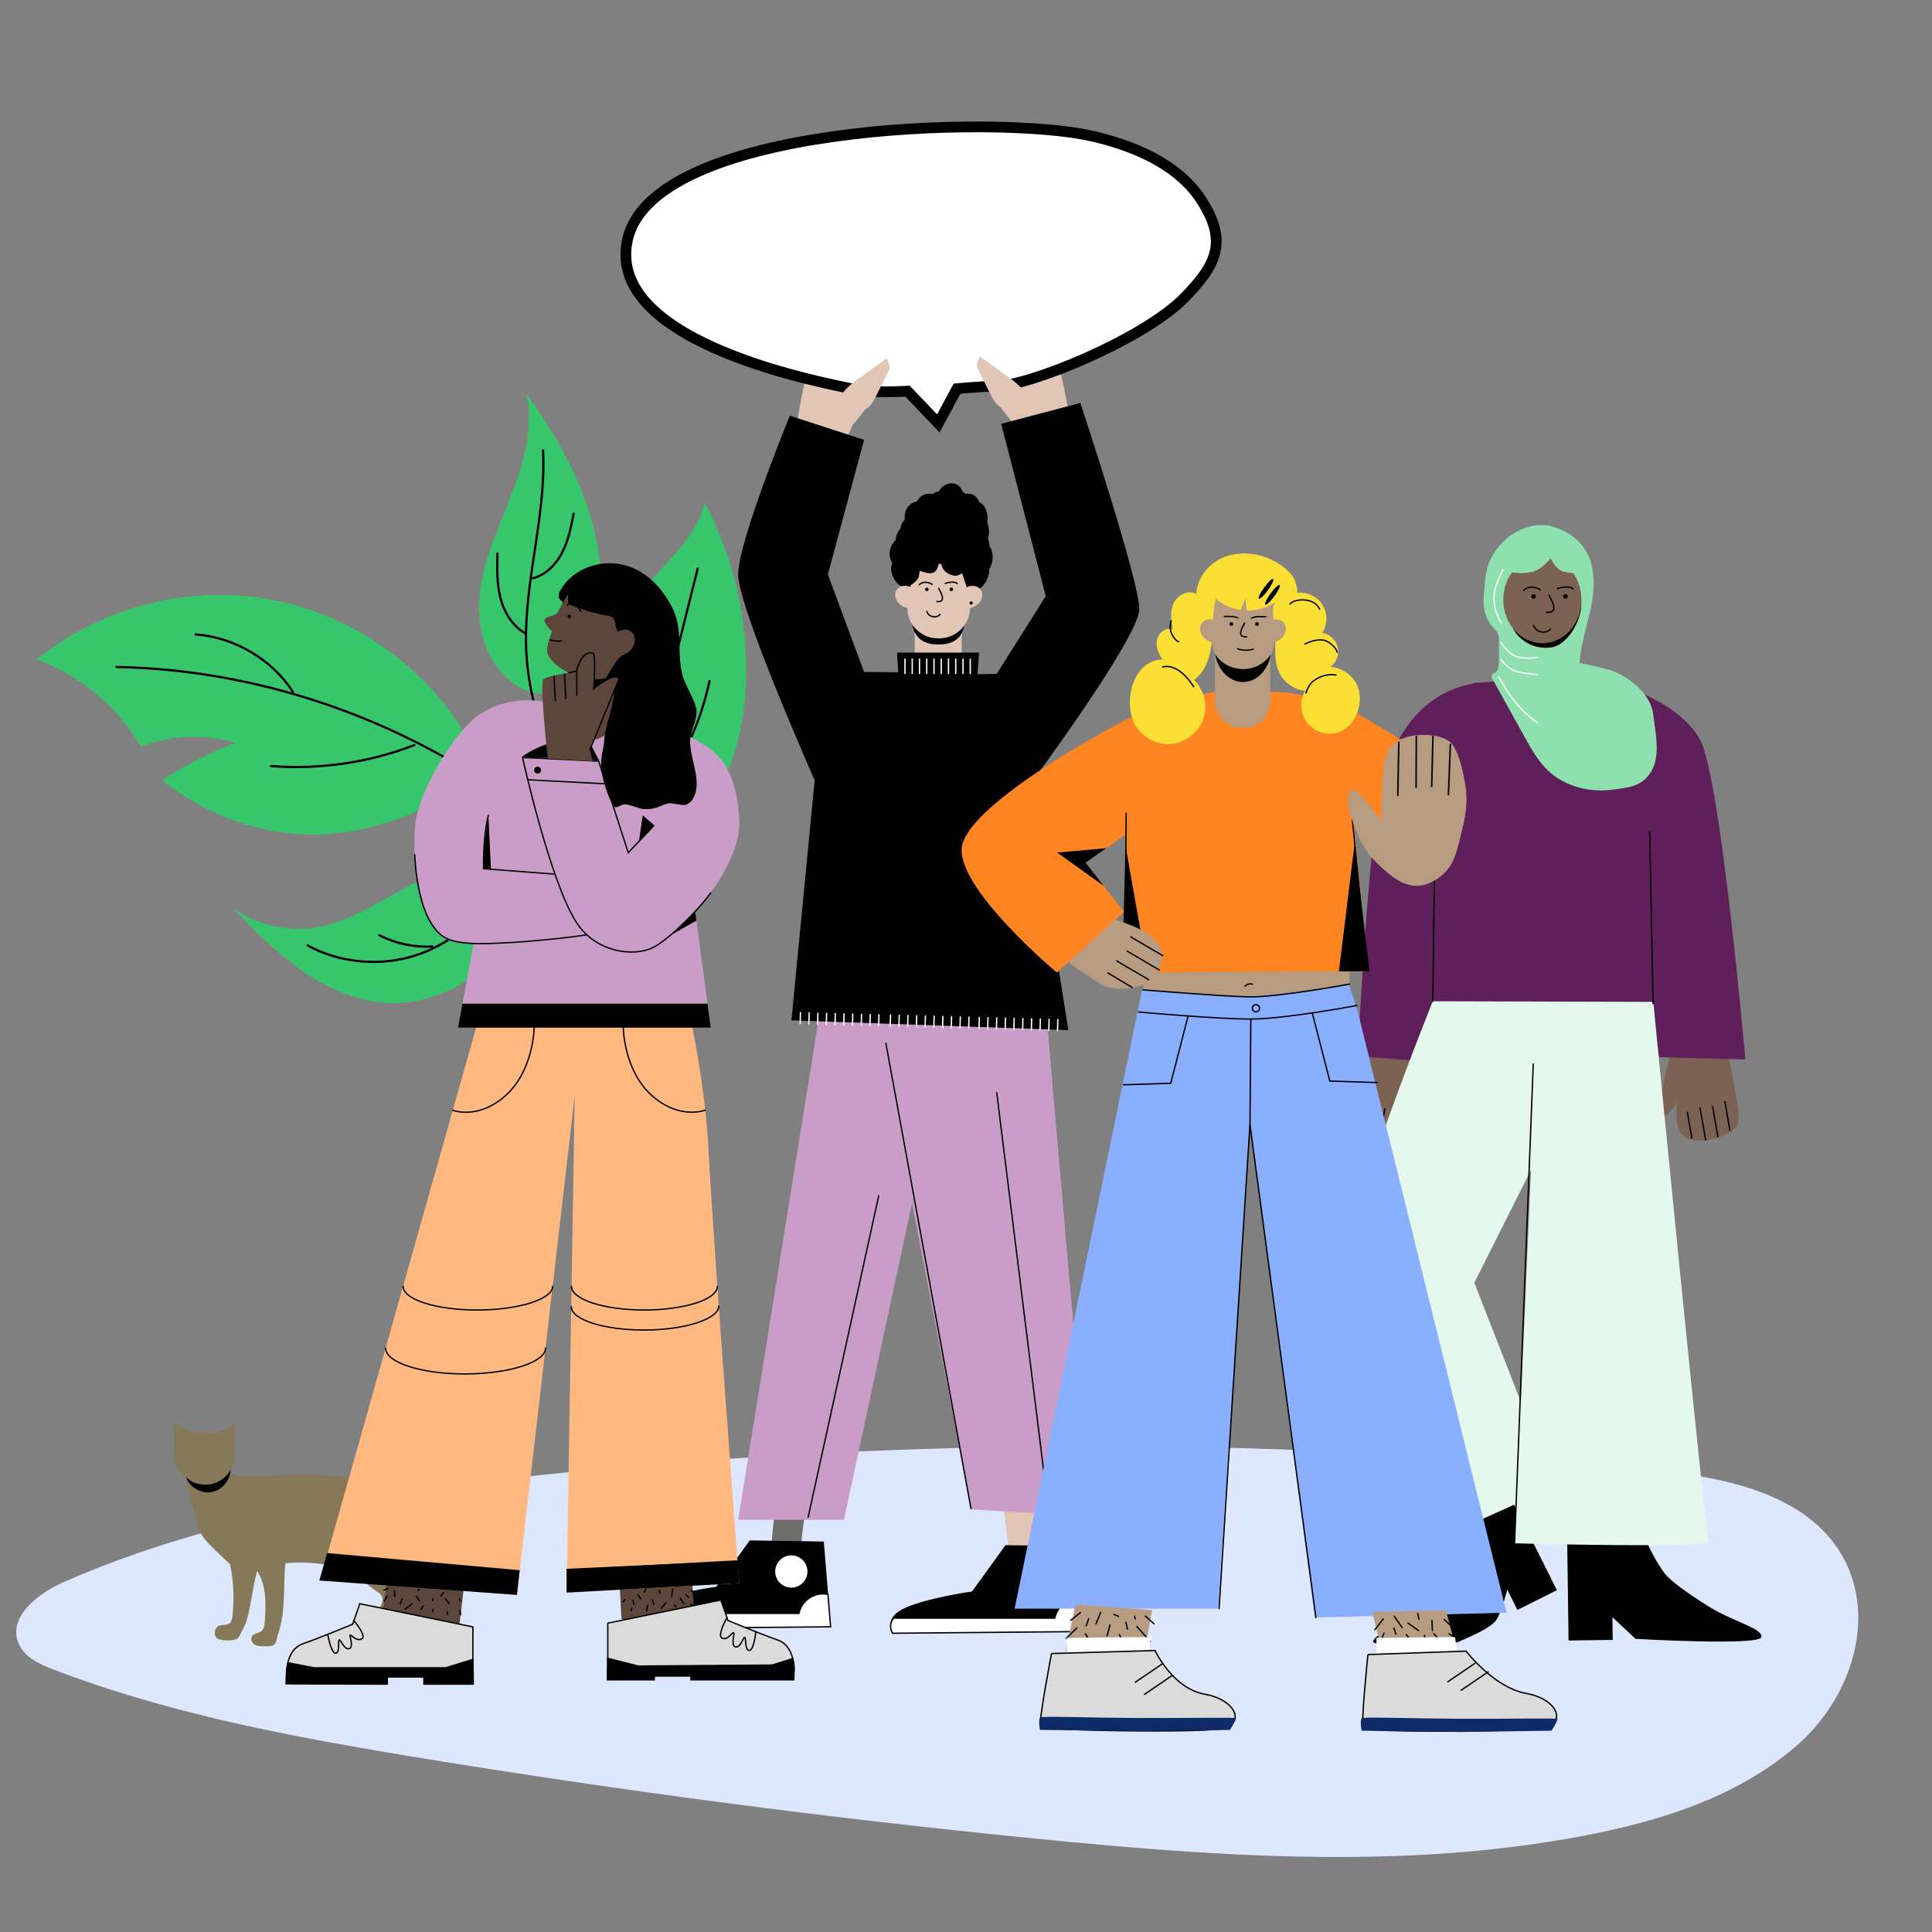 <?xml version="1.0" encoding="UTF-8"?>
<svg xmlns="http://www.w3.org/2000/svg" version="1.1" id="Ebene_1" x="0" y="0" viewBox="0 0 720.73 720.73" style="enable-background:new 0 0 720.73 720.73" xml:space="preserve">
  <rect x="0" y="0" width="720.73" height="720.73" fill="#808080" stroke="none"/>
  <style>.st10{fill:none;stroke:#000;stroke-width:.5;stroke-linecap:round;stroke-miterlimit:10}.st13{fill:#b79c81}.st14{fill:#fff}.st15{fill:#dbdbdb;stroke:#000;stroke-width:.5;stroke-miterlimit:10}.st16{fill:#0d2a69}.st18{fill:#ff8422}.st20{fill:#c99dc7}.st21{fill:#5c463b}.st26,.st28{fill:none;stroke:#1d1d1b;stroke-width:.5;stroke-miterlimit:10}.st28{stroke:#000}.st30{fill:#e2c6b5}.st31{fill:#857959}.st32{fill:#fff;stroke:#000;stroke-width:.5;stroke-miterlimit:10}.st33{fill:#38c66d}.st62{fill:none;stroke:#000;stroke-width:.836;stroke-linecap:round;stroke-miterlimit:10}.st95{fill:#5e1f5b}.st102{fill:#8fe0af}.st131,.st136{fill:none;stroke:#000;stroke-width:.568;stroke-linecap:round;stroke-miterlimit:10}.st136{stroke:#fff;stroke-width:.5}.st179{fill:#7c6253}</style>
  <path d="M6.07 609.31c-.34-8.25 9.22-15.36 17.59-19.05 54.49-24.02 114.25-33.2 173.47-39.5a2005.64 2005.64 0 0 1 243.46-11c41.43.65 82.85 2.58 124.17 5.79 31.87 2.48 76.17.1 104.42 16.95 35.36 21.09 28.39 65.34.49 89.21-21.83 18.67-50.31 27.66-78.52 33.05-66.29 12.68-134.59 8.01-201.76 1.42-77.7-7.62-155.15-17.74-232.19-30.33-46.48-7.6-93.13-16.18-137.12-32.99-5.34-2.04-11.17-4.72-13.25-10.05-.48-1.18-.72-2.35-.76-3.5z" style="fill:#dde8ff"></path>
  <path class="st31" d="M87.79 542.03c0-6.3-5.47-7.44-11.41-7.69-5.9-.24-11.41 1.38-11.41 7.69 0 6.3 5.11 11.41 11.41 11.41 6.3.01 11.41-5.1 11.41-11.41z"></path>
  <path class="st31" d="M87.79 542.66v-11.41l-11.08 5.54-11.74-5.54v11.41z"></path>
  <path class="st31" d="M128.79 584.11c4.38 2.83 7.18 6.6 11.56 9.43.76.49 1.55 1.01 2 1.8 1.69 2.95-3.1 7.08-3.1 7.08s-3.98 1.46-4.65 2.15c-.93.97-1.79 3.55-1.13 4.5.56.8 2.88 1.53 3.89.41-1.8 1.01-.18 3.82-.18 3.82s5.04.79 6.52.11c3.83-1.77 7.2-8.78 9.05-14.23.48-1.4.96-2.87.71-4.33-.24-1.45-1.16-2.68-1.71-4.03-1.63-4.03.12-8.56 1.88-12.53 1.76-3.97 2.98-7.17 2.98-13.47 4.07-4.07 10.44-9.96 12.34-17.8 3.17-13.07-1.72-16.27-.78-21.8 1.72-10.18 5.19-10.76 3.76-13.55-1.57-3.05-6.66.57-8.38 10.93-1.54 9.31 3.02 15.03.96 21.89-1.81 6.05-7.48 12.57-11.42 12.47-4.4-1.47-9.17-2.34-13.59-3.49-8.99-2.34-14.39-3.36-24.85-3.36-7.84 0-15.68.31-23.52.47-1.33.03-2.74.03-3.88-.65s-1.81-2.33-1.01-3.39c0 0-1.31-.54-1.22-.33-4.23-.4-11.37-.05-15.48 1.05-1.26.33.82 10.34 3.4 18.82 2.14 7.01 1.13 6.58 12.9 17.48 1.32 6.35 1.61 12.9.87 19.34-.12 1-.31 2.1-1.11 2.71-1.08.83-2.7.35-3.95.9-1.56.68-2 2.94-1.04 4.34s7.48 1.53 8.34.06c.86-1.47 2.6-4.7 3.06-6.33 1.73-6.06 2.2-12.44 3.92-18.5 3.58 5.44 3.28 12.46 2.85 18.96-.08 1.23-.23 2.6-1.17 3.4-1.05.89-2.81.79-3.58 1.93-.7 1.04-.06 2.55 1 3.22 1.06.67 6.05.81 7 .14 1.26-.89 1.18-2.7 1.69-4.15 3.07-8.76 1.83-17.59 2.74-26.38 9-1.05 14.83.91 22.33.91z"></path>
  <path d="M85.99 548.18c-1.18 3.06-5.26 5.43-8.1 5.6-3.39.21-6.18-.42-8.49-2.74 1.3 3.75 5.68 6.36 9.57 5.6 3.89-.74 7.1-4.61 7.02-8.46z"></path>
  <path class="st179" d="M643.14 386.12s6.3 27.51 5.38 32.67c-.92 5.16-17.87 9.95-21.56 3.88-3.69-6.07.27-21.14.27-21.14l-6.26-11.96 22.17-3.45z"></path>
  <path class="st10" d="m645.33 421.6-1.85-10.64M640.86 424.13l-1.96-11.24M636.29 425.26l-2.08-11.9M631.13 424.56l-1.66-9.6"></path>
  <path class="st179" d="M629.32 404.08s-6.28 13.72-9.13 12.06c-2.85-1.65 2.97-23.12 2.97-23.12"></path>
  <path d="m584.58 570.2.57 41.79 16.47-.22-.12-8.5 8.64 8.1s46.22 2.67 46.92-.64c.7-3.31-10.26-5.55-19.98-11.65-7.18-4.51-14.06-9.32-16.32-12.44-5.32-7.34-8.74-16.81-8.74-16.81l-27.44.37zM562.11 555.83l18.69 37.38-14.73 7.37-3.8-7.61s-1.91 7.85-3.95 11.17c-2.04 3.32-11.14 6.95-14.4 8.4-3.26 1.45-32.17 1.98-31.71-.18.54-2.54 11.76-8.47 14.69-10.7 6.75-5.13 11.75-11.3 12.33-15.1 1.35-8.96-1.66-18.45-1.66-18.45l24.54-12.28z"></path>
  <path class="st179" d="M509.21 391.02s-5.22 22.82-4.46 27.1 13.59 8.37 16.66 3.34c3.06-5.03 1.01-17.65 1.01-17.65l5.19-9.92-18.4-2.87z"></path>
  <path class="st10" d="m507.38 420.45 1.54-8.82M511.09 422.55l1.63-9.32M514.89 423.49l1.72-9.87M519.16 422.91l1.38-7.96"></path>
  <path class="st179" d="M520.66 405.92s5.21 11.38 7.57 10.01c2.36-1.37-2.47-19.18-2.47-19.18"></path>
  <path class="st95" d="M589.17 252.43c4.7 0 34.85 5.66 44.98 23.41 7.7 13.49 16.95 119.4 16.95 119.4l-32.08-.86c-.01.01-34.55-141.95-29.85-141.95zM549.7 255c-22.45 3.81-33.1 25.43-35.84 45.97-2.77 20.74-4.24 41.68-5.61 62.55-.67 10.16-1.29 20.32-1.78 30.49l28.87 2.18S554 254.28 549.7 255z"></path>
  <path d="M535.4 371.24s-34.88 86.23-34.88 107.45 28.56 98.81 28.56 98.81l50.62-22.9-29.7-76.09 21.15-42.11-6.13 139.33s73.76 1.97 72.43-.69c-1.33-2.65-20.79-202.36-20.79-202.36l-81.26-1.44z" style="fill:#e5f8ed"></path>
  <path class="st95" d="m549.65 254.83 9.85-.73-.02-7.23 28.78.55.91 7.41 8.92 1.49 17.74 56.87 2.97 60.56-86.09-.24 2.52-78.97z"></path>
  <g>
    <path class="st28" d="m565.02 575.73 6.97-179"></path>
  </g>
  <path class="st28" d="m615.41 310.22 1.27 64.38M535.36 307.68l-.85 66.07"></path>
  <g>
    <path class="st13" d="M585.86 250.32v-15.61c.97-1.77 1.53-3.82 1.53-5.99 0-.08-.01-.17-.01-.26V212.4h-23.93v15.02c-.04.42-.06.86-.06 1.29 0 1.94.44 3.76 1.23 5.39h-.08v16.22h.03c-.05.43-.09.88-.09 1.32 0 5.93 4.81 10.75 10.75 10.75 5.93 0 10.75-4.81 10.75-10.75-.03-.45-.07-.89-.12-1.32z"></path>
    <path class="st102" d="M558.86 236.52c-.42-.98-1.26-1.72-1.98-2.52-2.81-3.15-3.8-7.63-3.35-11.82.42-3.88.37-7.87 1.72-11.57 1.3-3.56 3.49-6.8 6.34-9.3 4.68-4.12 11.34-6.64 17.49-4.89 4.49 1.27 8.72 3.77 11.5 7.52 4.43 5.99 4.52 14.16 3.15 21.48-1.37 7.32-4.02 14.43-4.46 21.87 3.5.76 7 1.52 10.46 2.43 7.13 1.85 15.98 8.92 16.92 16.37.85 6.75 2.84 15.26-.41 21.24-3.39 6.24-8.96 6.46-14.6 7.24-8.64 1.2-17.94-1.17-24.25-7.2-3.65-3.49-6.15-7.97-8.6-12.38-3.99-7.18-7.97-14.36-11.96-21.55-.3-.54-.59-1.23-.24-1.73.23-.33.65-.45 1-.64 1.42-.79 1.6-2.73 1.6-4.35 0-2.54.01-5.08.01-7.62 0-.82 0-1.67-.3-2.43 0-.07-.02-.11-.04-.15z"></path>
    <path class="st136" d="M560.79 212.4c-1.84 3.62-3.95 7.88-3.4 12.55.55 4.66 2.76 7.47 2.76 7.47M559.89 239.57s2.86 4.89 6.84 5.63c3.98.74 6.84 0 6.84 0M559.89 246.03s2.86 3.99 6.84 4.73c3.98.74 6.84.9 6.84.9M559.04 252.54c1.54 1.72 4.34 9.84 14.51 17.12"></path>
    <g>
      <path d="M577.94 236.97c-5.18.98-10.25-.18-13.64-2.72 2.65 5.2 8.76 8.32 14.8 7.17s11-10.53 10.81-16.19c-1.81 3.51-6.79 10.74-11.97 11.74z"></path>
    </g>
    <ellipse class="st179" cx="575.38" cy="223.73" rx="14.59" ry="16.21"></ellipse>
    <path class="st102" d="M582.18 203.7s-5.67 8.36-10.27 9.54c-4.6 1.19-8.2.11-8.2.11l4.96-6.32 13.51-3.33z"></path>
    <path class="st102" d="M576.39 202.74s2.28 9.31 6.88 10.49c4.6 1.19 8.2.11 8.2.11l-15.08-10.6z"></path>
    <g>
      <circle cx="572.09" cy="222.48" r=".85"></circle>
      <circle cx="583.98" cy="222.48" r=".85"></circle>
      <path class="st10" d="M574.64 220.07s-1.42-1.07-3.32-1.02c-1.9.04-2.91 1.18-2.91 1.18M586.84 219.7s-.66-.79-2.55-.73-3.25.62-3.25.62M572.07 233.2c.32 1 1.02 2.09 2.79 2.5 1.76.41 3.14-.43 3.6-1.03M577.86 222c.11.78 4.6 6.85-.95 6.42"></path>
    </g>
  </g>
  <g>
    <path d="M287.11 583.77c-.08.94-.15 1.91.1 2.81.99 3.51 6.33 3.52 8.71.79s2.64-6.72 2.91-10.37c1.03-13.51 4-26.88 8.78-39.53.77-2.04 1.6-4.11 1.75-6.3.33-4.96-4.64-11.22-9.82-10.54-6.41.84-6.21 8.12-6.95 13.33-2.33 16.53-4.08 33.17-5.48 49.81z" style="fill:#6d6d6c"></path>
    <path class="st30" d="m371.83 541.11 4.62 38.52 23.72 2.16-2.34-47.49z"></path>
    <path class="st20" d="m305.26 381.03-29.89 185.94h39.46l25.41-118.11 22.03 114.19s46.29 3.31 44.97.66-16.68-183.34-16.68-183.34l-85.3.66z"></path>
    <path class="st13" d="M359.77 249.08c0 5.39-4.37 9.75-9.75 9.75s-9.75-4.37-9.75-9.75c0-5.39 4.37-9.75 9.75-9.75s9.75 4.37 9.75 9.75z"></path>
    <path class="st30" d="M361.87 226.89c0 6.17-5.23 11.17-11.69 11.17-6.46 0-11.69-5-11.69-11.17s5.23-8.74 11.69-8.74c6.46-.01 11.69 2.57 11.69 8.74z"></path>
    <path class="st30" d="M341.23 233.17h17.55v14.71h-17.55z"></path>
    <path d="m402.73 576.84 2.55 31.1-72.31.64s-3.66-5.2 5.07-8.95 24.55-5.91 24.55-5.91l12.51-17.3 27.63.42zM307.32 575.07l2.55 31.1-72.31.64s-3.66-5.2 5.07-8.95 24.55-5.91 24.55-5.91l12.51-17.3 27.63.42z"></path>
    <path class="st30" d="m339.03 219.41-.32-11.23 22.99-.81-.26 9.39c.36.85.64 1.72.82 2.61.02.08 2.39.01 2.39 2.79 0 2.57-3.39 2.34-3.43 2.59l-.16 3.44h-21.72l-.16-3.42-.01.02c-.04-.25-2.35-.07-2.35-2.64 0-2.34 1.68-2.65 2.21-2.74zM400.17 163.11s-3.28-21.45-5.47-27.21c-2.19-5.76-15.12-16.22-25.5-7.44-10.38 8.79 9.39 30.09 9.39 30.09l5.07 12.18 16.51-7.62zM296.45 163.11s3.28-21.45 5.47-27.21c2.19-5.76 15.12-16.22 25.5-7.44s-9.39 30.09-9.39 30.09l-5.07 12.18-16.51-7.62z"></path>
    <path d="M448.23 74.74c9.58 14.99 6.19 23.71-6.75 36.68-15.09 15.13-57.46 32.78-70.78 32.73-4.63-.02-13.69.84-13.69.84l-6.97 12.97-11.49-12.03s-13.78.84-20.29-.77c-7.15-1.77-92.69-16.3-84.2-55.6 9.33-43.17 137.68-46.82 173.05-38.86 15.07 3.4 32.3 10.25 41.12 24.04z" style="fill:#fff;stroke:#000;stroke-width:4;stroke-linecap:round;stroke-miterlimit:10"></path>
    <path class="st30" d="M381.96 146.62c.73-1.11-5.03-5.44-5.03-5.44l-11.44-8.21s-1.44 3.21-.99 4.12c1.62 3.24 3.24 6.48 4.87 9.72.71 1.42 1.43 2.86 2.54 3.99 1.1 1.13 2.67 1.94 4.24 1.74 1.6-.2 2.95-1.42 3.63-2.88s2.36-3.89 2.18-3.04zM314.33 147.34c-.73-1.11 5.03-5.44 5.03-5.44l11.44-8.21s1.44 3.21.99 4.12c-1.62 3.24-3.24 6.48-4.87 9.72-.71 1.42-1.43 2.86-2.54 3.99-1.1 1.13-2.67 1.94-4.24 1.74-1.6-.2-2.95-1.42-3.63-2.88s-2.37-3.88-2.18-3.04z"></path>
    <circle class="st14" cx="390.11" cy="588" r="6.02"></circle>
    <circle class="st14" cx="295.2" cy="586.24" r="6.02"></circle>
    <path d="M336.68 220.21c-1.11-3.62-.07-7.53 1.15-11.11.5-1.45 1.04-2.93 2.02-4.1 1.19-1.43 2.92-2.26 4.61-2.98 1.83-.78 3.74-1.48 5.72-1.52 1.04-.02 2.08.13 3.1.34 2.72.55 5.43 1.49 7.57 3.28 2.14 1.79 3.63 4.56 3.4 7.38-.09 1.03-.39 2.03-.38 3.06.02 1.27.53 2.55.25 3.78-.13.59-.56 1.2-1.15 1.19-.76-.01-1.11-.96-1.29-1.72-.28-1.17-.65-2.34-1.36-3.29-1.03-1.37-2.65-2.12-4.24-2.7-1.68-.61-3.41-1.08-5.16-1.41-1.63-.31-3.37-.48-4.92.13-1.12.44-2.05 1.26-2.91 2.11-.87.86-1.71 1.79-2.25 2.9-.48.99-.71 2.09-1.17 3.08s-1.27 1.94-2.33 2.11c-.35.05-.86-.2-.66-.53zM350.02 238.14c4.49 0 7.44-1.87 9.69-4.7-1.07 5.05-4.47 6.99-9.71 6.99-5.24 0-8.62-2.24-9.69-7.29 2.25 2.82 5.21 5 9.71 5z"></path>
    <path d="M369.13 203.79c-.01-.96-.19-1.91-.54-2.74.38-1.63.48-3.38.09-4.99-.09-.39-.22-.76-.37-1.12.16-1.24.14-2.51-.15-3.7-.43-1.75-1.46-3.3-2.82-3.93-.54-1.29-1.41-2.36-2.5-2.84-.59-.26-1.22-.35-1.85-.33-.24.01-.49.04-.74.08-.32-.3-.67-.55-1.05-.73-.54-1.29-1.41-2.36-2.5-2.84-.59-.26-1.22-.35-1.85-.33-1.78.05-3.62 1.11-4.56 2.95-.84.15-1.66.5-2.37 1.06-.44-.12-.9-.2-1.35-.18-1.78.05-3.62 1.11-4.56 2.95a5.441 5.441 0 0 0-4.3 3.99c-.23.88-.25 1.79-.15 2.69-.55.53-1 1.2-1.29 1.99-.15.41-.25.85-.32 1.3-1.01 1.15-1.72 2.72-1.8 4.36-1.52 1.43-2.57 3.78-2.22 6.11.14.91.47 1.72.91 2.44-.27.8-.41 1.66-.36 2.52.04.78.23 1.55.5 2.26.89 2.42 2.86 4.38 4.98 4.12 1.75-.21 3.76-1.84 4.71-3.37l.45-2.63s3.02 1.28 4.56.88 1.93-1.47 2.36-2.8c.43-1.33.45-2.83.25-4.24-.03-.19-.07-.37-.11-.56.46-.06.92-.22 1.34-.49-.79 2.18-.8 4.88.41 6.71 1.13 1.7 3.65 2.44 4.55 2.41s2.46-.92 2.46-.92l1.83 5.69c.8.89 2.05 1.17 3.17.86 1.12-.3 2.11-1.13 2.93-2.13 1.05-1.29 1.87-2.94 2.12-4.76.05-.39.06-.79.06-1.19.59-1.02 1.03-2.17 1.2-3.41.25-1.83-.12-3.81-1.12-5.14z"></path>
    <path class="st32" d="M307.01 594.6c.64 0 1.26.07 1.86.19l.99 12.09-72.31.64s-1.91-2.72.33-5.64h60.16a9.162 9.162 0 0 1 8.97-7.28zM402.45 596.36c.64 0 1.26.07 1.86.19l.99 12.09-72.3.64s-1.91-2.72.33-5.64h60.16a9.142 9.142 0 0 1 8.96-7.28z"></path>
    <path d="M275.37 214.31c0-12.37 19.28-59.23 19.28-59.23l27.7 8.99-13.51 50.24 13.51 36.36 12.73.11-.43-7.32h30.6l-.6 8.05 7.18-.13 18.29-28.98-16.63-64.3 29.53-7.78s22 66.35 22 76.87c0 10.52-40.93 65.7-40.93 65.7l14.45 91.4-103.29-3.66 8.66-89.56c.01.01-28.54-64.39-28.54-76.76z"></path>
    <ellipse transform="rotate(-55.973 338.469 222.723)" class="st30" cx="338.49" cy="222.73" rx="3.87" ry="4.81"></ellipse>
    <circle cx="345.76" cy="219.86" r=".66"></circle>
    <circle cx="354.9" cy="219.86" r=".66"></circle>
    <path class="st10" d="M347.72 218.01s-1.09-.82-2.55-.79c-1.46.03-2.24.9-2.24.9M357.1 217.72s-.51-.6-1.96-.56c-1.46.04-2.5.47-2.5.47M345.75 228.1c.25.77.79 1.61 2.15 1.92 1.36.31 2.42-.33 2.77-.79M350.2 219.49c.08.6 3.54 5.27-.73 4.94"></path>
    <g>
      <ellipse transform="rotate(-34.027 361.915 222.73)" class="st30" cx="361.91" cy="222.73" rx="4.81" ry="3.87"></ellipse>
      <circle cx="362.28" cy="224.95" r=".6"></circle>
    </g>
    <g>
      <path class="st136" d="M361.95 251.25v-5.37M359.25 251.25v-5.37M356.54 251.25v-5.37M353.84 251.25v-5.37M351.13 251.25v-5.37M348.42 251.25v-5.37M345.72 251.25v-5.37M343.01 251.25v-5.37M340.31 251.25v-5.37M337.6 251.25v-5.37"></path>
    </g>
    <g>
      <path class="st136" d="m394.5 384.46.11-4.15M391.25 384.37l.11-4.14M387.99 384.28l.11-4.14M384.74 384.2l.11-4.14M381.49 384.11l.11-4.14M378.23 384.03l.11-4.15M374.98 383.94l.11-4.14M371.72 383.85l.11-4.14M368.47 383.77l.11-4.14M365.22 383.68l.11-4.14M361.38 383.58l.11-4.14M358.13 383.49l.11-4.14M354.87 383.41l.11-4.14M351.62 383.32l.11-4.14M348.37 383.24l.11-4.15M345.11 383.15l.11-4.14M341.86 383.06l.11-4.14M338.6 382.98l.11-4.14M335.35 382.89l.11-4.14M332.1 382.81l.11-4.15M327.78 382.69l.11-4.14M324.53 382.61l.11-4.15M321.28 382.52l.11-4.14M318.02 382.43l.11-4.14M314.77 382.35l.11-4.14M311.51 382.26l.11-4.14M308.26 382.18l.11-4.15M305.01 382.09l.11-4.14M301.75 382l.11-4.14M298.5 381.92l.11-4.14"></path>
    </g>
    <g>
      <path class="st28" d="m362.28 563.05-31.84-174.09M391.32 564.6 371.8 407.38M301.44 566.16l26.41-120.25"></path>
    </g>
  </g>
  <g>
    <path class="st33" d="M197.19 257.93c-9.5-3.52-15.87-13.06-17.73-23.02-1.86-9.96.17-20.26 3.4-29.86 3.23-9.6 7.65-18.77 10.77-28.41 3.12-9.64 4.92-20.02 2.71-29.9 9.27 12.96 17.54 26.8 22.66 41.89 5.12 15.09 6.95 31.55 3.32 47.06-1.46 6.23-3.88 12.42-8.25 17.1-4.36 4.68-10.84 7.38-16.88 5.14zM240.4 317.36c-19.75-19.04-25.92-50.78-14.75-75.84a27.88 27.88 0 0 0 10.19 10.1c-4.93-6.64-4.24-16.13-.68-23.59 3.57-7.46 9.54-13.44 15.06-19.59 5.52-6.15 10.86-12.94 12.64-21.01 10.04 19.04 15.41 40.53 15.5 62.05.06 13.93-2.13 28.05-8.07 40.64-5.93 12.61-15.86 23.6-29.89 27.24zM176.16 290.27c-12.5 10.81-36.35 20.6-57.68 21.07-20.87.45-41.73-7.16-57.96-20.29 8.56-5.56 17.7-10.23 27.22-13.92-11.45-3.42-24.03-2.9-35.15 1.46-8.65-14.92-22.66-26.65-38.86-32.53 22.91-18.69 53.78-27.27 83.05-23.09s56.5 21.07 73.26 45.43c4.48 6.54 8.32 13.79 6.12 21.87zM201.53 337.75c-6.3 9.28-13.55 18.05-22.52 24.79-8.97 6.74-19.78 11.35-30.99 11.65-12.18.33-24.05-4.43-34.15-11.24S95.19 347.34 86.7 338.6c8.89 6.43 20.39 9.15 31.22 7.38 10.25-1.68 19.45-7.07 28.51-12.15 9.06-5.09 18.59-10.07 28.95-10.79 10.36-.73 21.81 3.94 26.15 14.71z"></path>
    <g>
      <path class="st62" d="M242.4 339.29c-21.45-28.53-43.76-59.29-46-94.91-1.61-25.54 7.45-50.81 6.19-76.37"></path>
      <path class="st62" d="M196.19 236.35c-4.93-2.6-8.08-7.8-9.48-13.2s-1.26-11.06-1.13-16.64M198.78 215.72c4.87-1.25 8.69-5.19 10.98-9.67 2.29-4.47 3.28-9.48 4.23-14.42M248.48 335.19c-6.22-11.05-8.04-24.13-7.33-36.79s3.8-25.04 6.88-37.34c4.08-16.31 8.17-32.62 12.25-48.94M247.02 261.01c-3.81-4.12-5.34-9.94-5.31-15.56s1.45-11.11 2.86-16.54"></path>
      <path class="st62" d="M242.12 295.42c5.31-1.75 8.78-6.78 11.48-11.69 5.1-9.29 8.85-19.32 11.1-29.68M237.72 341.97c-47.42-56.88-120.2-91.78-194.25-93.14"></path>
      <path class="st62" d="M109.24 258.01c-7.98-12.15-21.79-20.27-36.28-21.34M154.62 277.95c-16.96 6.53-35.39 9.23-53.52 7.83M235.63 343.72c-13.9-5.36-29.01-10.8-43.36-6.78-11.54 3.24-20.59 12.12-31.44 17.19-14.43 6.75-32.07 6.21-46.05-1.43"></path>
      <path class="st62" d="M161.3 353.09c-6.82.37-13.73-1.09-19.8-4.21"></path>
    </g>
  </g>
  <g>
    <path class="st21" d="m231.85 604.03-.97-17.98 27.38 4.62 1.08 17.32z"></path>
    <path class="st10" d="m233.07 596.68-.59.85M236.14 597.02l.37 1.55M235.62 600.06l-.14.69M232.39 590.94l-1.39 1.78M235.6 591.56l.47 1.11M241.14 592.15l-.74 1.85M237.96 594.93l1.11 1.52M241.62 598.87l-.38 1.99M243.47 596.91l.37 1.58M246.01 593.26l.22 1.07M251.01 592.68l-.47 2.89M251.61 598.83l.58.54M253.81 596.28l1.33 1.97M255.89 594.8l.91 1.06M257.68 598.34l1.12 1.02M257.9 593.27l.57.74M248.4 597.94l-1.68 1.97"></path>
    <path class="st15" d="m268.92 596.88-42.19 8.64v18.6l69.43-.66s.66-9.3-5.98-11.63c-6.64-2.33-18.6-7.31-18.6-7.31l-2.66-7.64z"></path>
    <path class="st10" d="M271.22 603.47s-3.9 6.76-1.8 7.65c2.1.89 3.59-2.19 4.21-2.02.62.17-1.15 4.79.73 5.27 1.88.48 2.99-3.87 3.5-3.53.51.33 0 5.05 1.72 4.84 1.72-.21 2.38-6.95 2.38-6.95"></path>
    <path d="m295.85 618.44-7.88 2.47-49.85.36-11.64-2.94-.17 8.57h18.03v-1.4h13.15v1.4h38.86s.16-3.84.16-5.13-.66-3.33-.66-3.33z"></path>
    <path class="st21" d="m171.23 607.52 2.04-17.13-28.94-.23-2.5 17.86z"></path>
    <path d="m183.13 363.81 69.71-4.41s9.7 35.29 11.47 69.71c1.77 34.41 11.47 161.48 11.47 161.48l-64.41 3.53 3.02-185.37-21.55 186.24-73.24-6.18 63.53-225z" style="fill:#ffb980"></path>
    <path class="st15" d="m134.22 598.27 42.19 8.64v18.6l-69.43-.66s-.66-9.3 5.98-11.63c6.65-2.33 18.6-7.31 18.6-7.31l2.66-7.64z"></path>
    <path class="st20" d="M218.76 266.63s-21.65-11.94-39.57-.31c-9.04 5.88-21.95 27.09-24.03 39.48-2.07 12.39 1.18 36.78 9.7 43.72 8.53 6.95 63.2-.62 63.2-.62"></path>
    <path class="st20" d="M265.14 383.38h-94.3l12.59-67.83 74.06 10.64z"></path>
    <path class="st10" d="M154.7 318.87c.51 9.08 2.35 23.82 9.98 30.06 4.83 3.95 16.81 3.08 22.59 2.85 11.63-.47 34.08-2.86 35.7-4.02M217.69 326.93l-37.31-2.86s-.27-11.86 1.81-19.91"></path>
    <path class="st20" d="m209.37 263.26 9.49 8.25s31.83-2.65 37.13 2.12c5.3 4.77 18.37 5.39 19.8 32.06.84 15.67-15.99 37.04-30.38 46.76-8.53 5.76-18.45 2.55-23.3-.95-13.23-9.55-27.16-60.09-27.16-60.09l8.5-15.77"></path>
    <path class="st10" d="m243.85 308.06-9.49 10.03-11.03-34.15-28.4-1.37s10.31 46.75 20.32 61.88c7.11 10.75 21.15 12.74 28.59 8.91 4.58-2.36 11.7-9.2 16.41-14.34 2.95-3.21 4.89-5.94 4.89-5.94"></path>
    <path d="M237.99 235.6c1.67-3.71 1.08-8.01.26-11.99-.33-1.62-.71-3.25-1.6-4.64-1.07-1.68-2.8-2.79-4.51-3.79-1.85-1.07-3.79-2.08-5.89-2.39-1.1-.17-2.23-.14-3.35-.06-2.96.22-5.98.85-8.5 2.47-2.52 1.63-4.48 4.37-4.61 7.4-.05 1.1.15 2.22-.01 3.31-.19 1.36-.9 2.64-.77 4 .06.64.43 1.36 1.05 1.43.81.09 1.32-.86 1.61-1.65.45-1.21 1-2.41 1.89-3.32 1.28-1.32 3.1-1.91 4.87-2.31 1.87-.42 3.78-.69 5.68-.81 1.78-.11 3.65-.06 5.21.79 1.12.62 2.01 1.62 2.81 2.63.81 1.03 1.58 2.14 2.01 3.39.38 1.11.47 2.32.83 3.44s1.08 2.23 2.2 2.55c.41.13.99-.07.82-.45z"></path>
    <ellipse transform="rotate(-82.802 220.201 264.427)" class="st21" cx="220.2" cy="264.42" rx="11.73" ry="10.46"></ellipse>
    <path d="M222.44 252.86c-4.23.19-8.03-1.57-10.28-4.39 1.25 5.16 5.54 8.88 10.49 8.66 4.94-.23 8.88-4.33 9.64-9.58-1.99 3.01-5.61 5.12-9.85 5.31z"></path>
    <path class="st21" d="M222.31 219.28c9.42 0 17.05 7.64 17.05 17.05 0 9.42-7.64 17.05-17.05 17.05s-14.86-7.42-14.86-16.84 5.44-17.26 14.86-17.26z"></path>
    <path d="M228.26 230.17c.01.01.03.02.04.03 1.64 1.05.88 3.85 2.23 5.25 1.04 1.08 2.88 8.39 2 8.83-1.48.75-2.47 2.2-3.37 3.6-1.29 1.98-2.53 4-3.74 6.03-.21.35-.42.75-.32 1.14.28 1.03 1.9.48 2.89.88 1.08.44 1.16 1.94 1.03 3.1-.69 6.26-3.17 11.23-3.66 17.49-.24 3.1-1.48 6.15-.99 10.62.5 4.56 2.74 10.53 4.3 13.3 1.15 2.05 3.37-1.21 5.5-.21 3.09.61 4.6 1.72 6.85 1.6 4.34.01 5.59-1.62 8.42-2.13 1.42-.25 5.62 1.1 6.84.34 1.65-1.02 1.86-1.25 2.68-3.01 2.78-5.93-1.54-13.97-1.52-20.52.02-3.9 3.09-8.49 2.27-12.31-.82-3.81-4.36-8.97-5.23-12.76-2.1-9.16.55-16.79-3.98-25.29-3.97-7.44-9.96-13.69-18.51-15.55-8.56-1.87-18.34 1.75-22.76 9.31-.68 1.18-1.21 2.77-.31 3.8.31.36.75.57 1.19.77a64.753 64.753 0 0 0 16.69 5.22c.51.12 1.03.21 1.46.47z"></path>
    <path class="st26" d="m121.97 579.59 71.88 6.39M211.37 585.82l63.92-3.55"></path>
    <path d="m170.84 383.38 1.67-8.96h91.43l1.2 8.96zM119.13 589.61l2.84-10.02 71.88 6.39-1.01 9zM211.37 594.11v-8.87l63.92-2.97.49 8.32zM194.62 282.31s8.07-5.59 12.82-5.07c2.97.33 13.22 1.03 13.22 1.03l2.86 5.43-28.9-1.39z"></path>
    <path class="st21" d="M204.35 283.03s-3.12-28.2-1.62-29.65c1.5-1.45 12.38-2.6 12.52-3.27.14-.67 2.21-7.91 6.18-6.36 1.09.43.24 13.1.24 13.1s8.78-6.95 9.4-3.46l-11.17 26.02 1.29 4.54-16.84-.92z"></path>
    <path class="st10" d="m215.15 249.82.05 9.58M210.6 251.51l.47 9.18M206.7 252.28l.47 9.11"></path>
    <path class="st21" d="M211.8 221.62s-3.26 5.88-3.89 7.01c-.63 1.13-5.64 1.31-4.73 3.29.91 1.99 2.77 3.58 2.77 3.58s-2.65 6.24-1.59 8.6 5.05 6.35 9.53 7.35"></path>
    <ellipse transform="rotate(-51.309 232.297 239.61)" class="st21" cx="232.28" cy="239.6" rx="5.11" ry="4.16"></ellipse>
    <circle cx="212.36" cy="229.96" r=".66"></circle>
    <path class="st10" d="M205.3 238.76s2.27.65 4.2.31M211.7 225.8s.74-1.2 2.51-.35c1.77.85 2.51 2.73 2.51 2.73"></path>
    <path d="m182.19 304.17.96 20.11-2.77-.21.31-9.84zM239.79 304.17l4.22 3.69-4.64 4.94-1.08 1.43zM259.34 339.95l.46 3.47-9.12 5.16z"></path>
    <path class="st10" d="M132.02 604.58s4.97 5.78 2.94 6.82-4.02-1.66-4.36-1.47c-.35.19 1.52 4.47-.32 5.09-1.84.62-3.27-3.63-3.76-3.26-.49.37.38 5.04-1.35 4.95-1.73-.08-2.91-7.02-2.91-7.02"></path>
    <path d="m176.66 618.7-10.47 3.22h-49.08l-9.89-1.92s-.57 2.78-.62 4.06c-.05 1.29-.16 4.34-.16 4.34l38.3.12v-2.67h13.15v2.67h18.93l-.16-9.82z"></path>
    <path class="st10" d="m196.89 290.89 28.58 1.49"></path>
    <circle cx="200.54" cy="287.29" r="1.27"></circle>
    <path class="st10" d="M199.27 383.38s-.16 15.8-10.51 25.18c-10.36 9.38-19.85 5.62-19.85 5.62M232.52 383.38s.16 15.8 10.51 25.18c10.36 9.38 20.05 5.58 20.05 5.58M267.62 479.85c0 4.89-12.32 8.85-27.31 8.85-14.99 0-27.14-3.96-27.14-8.85"></path>
    <path class="st10" d="M268.14 487.22c0 4.89-12.85 8.95-27.84 8.95s-27.19-3.86-27.19-8.75M206.17 479.85c0 4.89-12.96 8.85-28.24 8.85s-27.56-3.96-27.56-8.85M203.5 502.93c0 5.31-13.82 9.62-30.18 9.62s-29.47-4.31-29.47-9.62M212.16 250.96c3.5-.72 2.83-.44 2.92-.85.14-.67 2.21-7.91 6.18-6.36 1.09.43.24 13.1.24 13.1s8.78-6.95 9.4-3.46l-10.71 26.02M147.21 593.37v2.1M150.04 596.52l-.73 1.75M155.29 595.47l1.2 1.77M157.91 599.09l-.94 1.32M161.49 596.36v.88M161.49 600.3v.95M166.11 596.36l1.47 1.91M166.84 601.25v1.05M171.36 596.36l.42.88M171.57 600.77l.28 1.53M165.48 594.11l-1.05 1.36M156.49 592.95l-.6.42M153.82 598.27l-2.73 2.03M144.37 595.47l-1.04 1.77M144.79 592.53l-1.57.63"></path>
  </g>
  <g>
    <path class="st13" d="M426.41 357.29h77.06v15.98h-77.06z"></path>
    <path d="M503.11 367.11s-25.23 4.37-38.53 4.46c-13.3.09-38.53-2.29-38.53-2.29L378.5 600.1h75.91l11.9-180.61 24.21 183.92 71.5-1.77-55.63-224.72-3.28-9.81z" style="fill:#8aafff"></path>
    <path class="st18" d="m504.92 305.04 5.18 57.25-91.34.56 1.37-59.53"></path>
    <path d="M428.15 362.4h-9.39l.19-10.67.89-36.52zM499.47 362.38l11.44-.1-5.64-47.07z"></path>
    <path class="st13" d="M398.98 359.42s6.87 4.69 11.66 7.69c4.78 3 20.04 3.49 22.76-8.68 2.73-12.17-23.53-16.8-23.53-16.8l-10.45-6.1-.44 23.89z"></path>
    <path class="st10" d="m433.75 356.5-11.92-7M432.42 361.83l-11.92-7M428.53 365.48l-11.92-7M422.35 368.39l-9.03-5.44"></path>
    <path class="st18" d="m507.51 308.37 26.12 11.75 7.82-12.11s3.45-18.81-2.06-22.04c-12.67-7.41-19.61-11.94-31.55-18.92-16.07-9.4-34.2-8.97-34.2-8.97s2.35 12.82-10.35 12.7c-11.18-.1-9.76-12.75-9.76-12.75s-17.92 3.06-29.64 8.57c-9.93 4.67-65.17 34.6-65.17 50.54s35.54 45.69 35.54 45.69l25.02-22.67-14.29-18.36s24.71-17.03 23.16-17.03"></path>
    <path class="st10" d="M464.43 367.88s1.19-1.17 2.77-.76M424.71 377.52s29.08 2.64 41.91 2.64c12.83 0 39.51-5.06 39.51-5.06M503.47 367.11s-27.25 5.04-37.85 4.77c-10.6-.27-39.21-2.61-39.21-2.61"></path>
    <circle class="st10" cx="468.53" cy="376.14" r="1.33"></circle>
    <path class="st10" d="m466.3 419.49-11.53 180.62"></path>
    <path class="st13" d="m426.71 617.45 3.1-16.82-28.63-2.06-3.61 17.51z"></path>
    <path class="st10" d="m403.07 601.58-3.64 2.86M410.6 601.51l-1.72 4.23M424.11 606.76l5.01 5.64M427.3 602.9l3.13 2.82M401.7 607.31l-3.93 3.87M404.91 609.48l1.88 3.13M414.12 606.17l-1.13 4.06M417.59 609.79l1.4 2.97M406.15 603.83l-.94 2.66M415.56 602.23l1.72.78M423.24 602.94l.31.94M419.99 605.24l.62 2.5"></path>
    <path class="st14" d="M397.96 620.94v-9.95l31.33-.3-.89 9.11z"></path>
    <path class="st15" d="M392.27 616.85s-4.97 25.75-4.1 27.25 56.94 2.35 66.87.85 6.32-10.8-5.65-12.95-18.5-16.27-18.5-16.27l-38.62 1.12z"></path>
    <g>
      <path class="st10" d="m433.59 620.7-10.1 6.87M437.06 625.2l-10.1 6.87"></path>
    </g>
    <path class="st16" d="M458.83 645.34s-40.6.6-35.55.49-35.33-.49-35.33-.49-.62-3.41 0-4.63c.3-.6 17.77.08 35.55.18 18.6.11 37.55-.33 37.55.1 0 .83-2.22 4.35-2.22 4.35z"></path>
    <g>
      <path class="st13" d="m516.2 618.66-4.33-17.33 27.54-.66 4.31 16.66z"></path>
      <path class="st10" d="m516.03 603.91-3.13 4.07M520.12 602.96l2.97 4.23M525.27 605.48l3.91 2.82M534.19 604.54l.16 3.76M538.78 604.17l2.34 2.19M516.32 609.24l-1.86 4.55M531.41 610.12l.47 2.5M524.63 609.8l3.13 4.07M534.88 609.44l3.13 3.45M540.54 609.46l1.87 1.25M528.87 601.88l.47 2.19M520.73 609.63l-.73-2.3"></path>
      <path class="st14" d="M513.49 620.94v-9.95l29.34-.28 1.1 9.09z"></path>
      <path class="st15" d="M510.3 617.23s-2.67 26-1.8 27.5c.88 1.5 56.5 1.42 66.43-.08 9.93-1.5 6.32-10.8-5.65-12.95s-22.35-15.75-22.35-15.75l-36.63 1.28z"></path>
      <path class="st10" d="m550.19 620.52-10.1 6.87M555.16 623.69l-10.1 6.87"></path>
      <path class="st16" d="M578.81 645.63s-40.6.6-35.55.49c5.05-.11-35.33-.49-35.33-.49s-.62-3.41 0-4.63c.3-.6 17.77.08 35.55.18 18.6.11 37.55-.33 37.55.1 0 .84-2.22 4.35-2.22 4.35z"></path>
    </g>
    <path class="st10" d="m420.13 303.32-.15 16.25M504.16 302.3l5.94 59.99"></path>
    <g>
      <path class="st13" d="M513.97 322.27c-5.64-5.33-7.77-11.34-9.87-17.23-2.1-5.89-1.39-12.71 2.33-9.44 3.72 3.28 8.85 10.59 8.85 10.59s.15-20.73 1.81-24.61 4.78-6.26 9.8-7.1 12.74-.2 15.16 3.56 3.48 8.84 4.37 13.49c1.41 7.36.4 12.67-1.43 19.94-1.83 7.3-2.72 12.34-9.02 16.49-9.32 6.15-16.36-.36-22-5.69z"></path>
      <path class="st131" d="m521.82 276.89-.37 19.86M528.35 274.75l-.08 18.95M534.56 274.66l-.47 18.71M541.06 277.73l-.73 18.7"></path>
    </g>
    <path d="m412.75 316.4-18.38 1.65 17.35 12.4-6.73-8.64z"></path>
    <g>
      <path class="st10" d="m443.21 379.01-6.47 25.12-17.62.55M489.62 378.17l6.47 25.12 17.62.55M466.62 380.16l-.32 39.33 24.58 183.92"></path>
    </g>
    <g>
      <path class="st13" d="M473.88 259.94v-15.07a12.11 12.11 0 0 0 1.47-5.79c0-.08.37-16.09.37-16.09l-23.5.35v14.5c-.04.41-.06.82-.06 1.24 0 1.87.43 3.63 1.18 5.2h-.08v15.66h.03c-.05.42-.09.85-.09 1.28 0 5.73 4.65 10.38 10.38 10.38s10.38-4.65 10.38-10.38c0-.44-.04-.86-.08-1.28z"></path>
      <path d="M463.7 249.6c-4.36 0-8.19-2.19-10.38-5.49 1.03 5.9 5.29 10.32 10.38 10.32 5.09 0 9.34-4.42 10.38-10.32-2.19 3.3-6.01 5.49-10.38 5.49z"></path>
      <path d="M475.72 241.24c-.03 3.5.1 6.95 1.68 10.02 1.82 3.55 5.54 6.07 9.51 6.43-2.09 3.48-1.93 8.18.4 11.51s6.69 5.09 10.67 4.32c7.97-1.54 11.66-12.34 7.71-18.99-1.95-3.27-5.56-5.5-9.36-5.76 2.23-1.63 3.35-4.66 2.7-7.35-.64-2.69-3.01-4.89-5.74-5.33 2.01-3.12 2.02-7.42.01-10.55-2.01-3.13-5.92-4.91-9.6-4.38.87-.13-.53-4.48-.74-4.91-.71-1.45-1.78-2.62-2.97-3.7-5.68-5.18-14.62-7.48-22.02-5.19-6.26 1.94-11.47 7.7-11.7 14.26-2.88-1.73-6.88.24-8.37 3.26-1.49 3.02-1.1 6.6-.38 9.89-2.5-.89-5.31 1.25-5.9 3.83-.59 2.58.52 5.28 2.08 7.42-3.07-.05-6.03 1.52-8.06 3.82-2.03 2.3-3.21 5.25-3.78 8.27-.85 4.49-.35 9.39 2.17 13.2 2.86 4.34 8.3 6.82 13.46 6.15 5.15-.67 9.77-4.47 11.43-9.4s.27-10.74-3.44-14.39c4.31-3.24 6.05-8.9 6.6-14.26s.18-10.85 1.44-16.09c5.99 5.37 15.78 5.89 22.3 1.19-1.65 2.56-.69 5.89-.3 8.9.33 2.56.22 5.21.2 7.83z" style="fill:#fcdf35"></path>
      <ellipse transform="rotate(-53.983 474.723 221.883)" cx="474.71" cy="221.87" rx="4.54" ry=".87"></ellipse>
      <ellipse transform="rotate(-53.983 472.303 219.68)" cx="472.29" cy="219.67" rx="4.54" ry=".87"></ellipse>
      <g>
        <path class="st10" d="M433.75 248.84s5.31-2.23 11.56 7.31"></path>
        <circle cx="468.92" cy="232.79" r=".69"></circle>
        <circle cx="459.36" cy="232.79" r=".69"></circle>
        <path class="st10" d="M466.87 230.62s1.14-.63 2.67-.59 2.67 0 2.67 0M456.73 229.96s.87-.04 2.39 0 2.61.5 2.61.5M467.52 242.18c-.68.16-1.43.39-2.89.38-1.24-.01-2.17-.29-2.89-.55M464.28 232.4c-.09.63-3.7 5.51.76 5.16"></path>
        <ellipse transform="rotate(-34.027 474.968 235.428)" class="st13" cx="474.96" cy="235.43" rx="5.03" ry="4.05"></ellipse>
        <ellipse transform="rotate(-55.973 452.38 235.424)" class="st13" cx="452.41" cy="235.43" rx="4.05" ry="5.03"></ellipse>
        <path class="st10" d="M487.23 258.51s.76-3.09 2.91-4.6c3.08-2.16 5.58-2.41 8.26-2.11M486.77 240.25s5.5-2.88 8.74-.74 3.28 3.77 3.28 3.77M439.73 239.36c-.38.36-4.44-3.15-2.81-7.74M481.23 225.37c1.38-2.03 9.02-2.76 11.05 1.87"></path>
      </g>
      <path class="st13" d="m462.76 227.94 1.78-4.84.58 4.84z"></path>
    </g>
  </g>
</svg>
